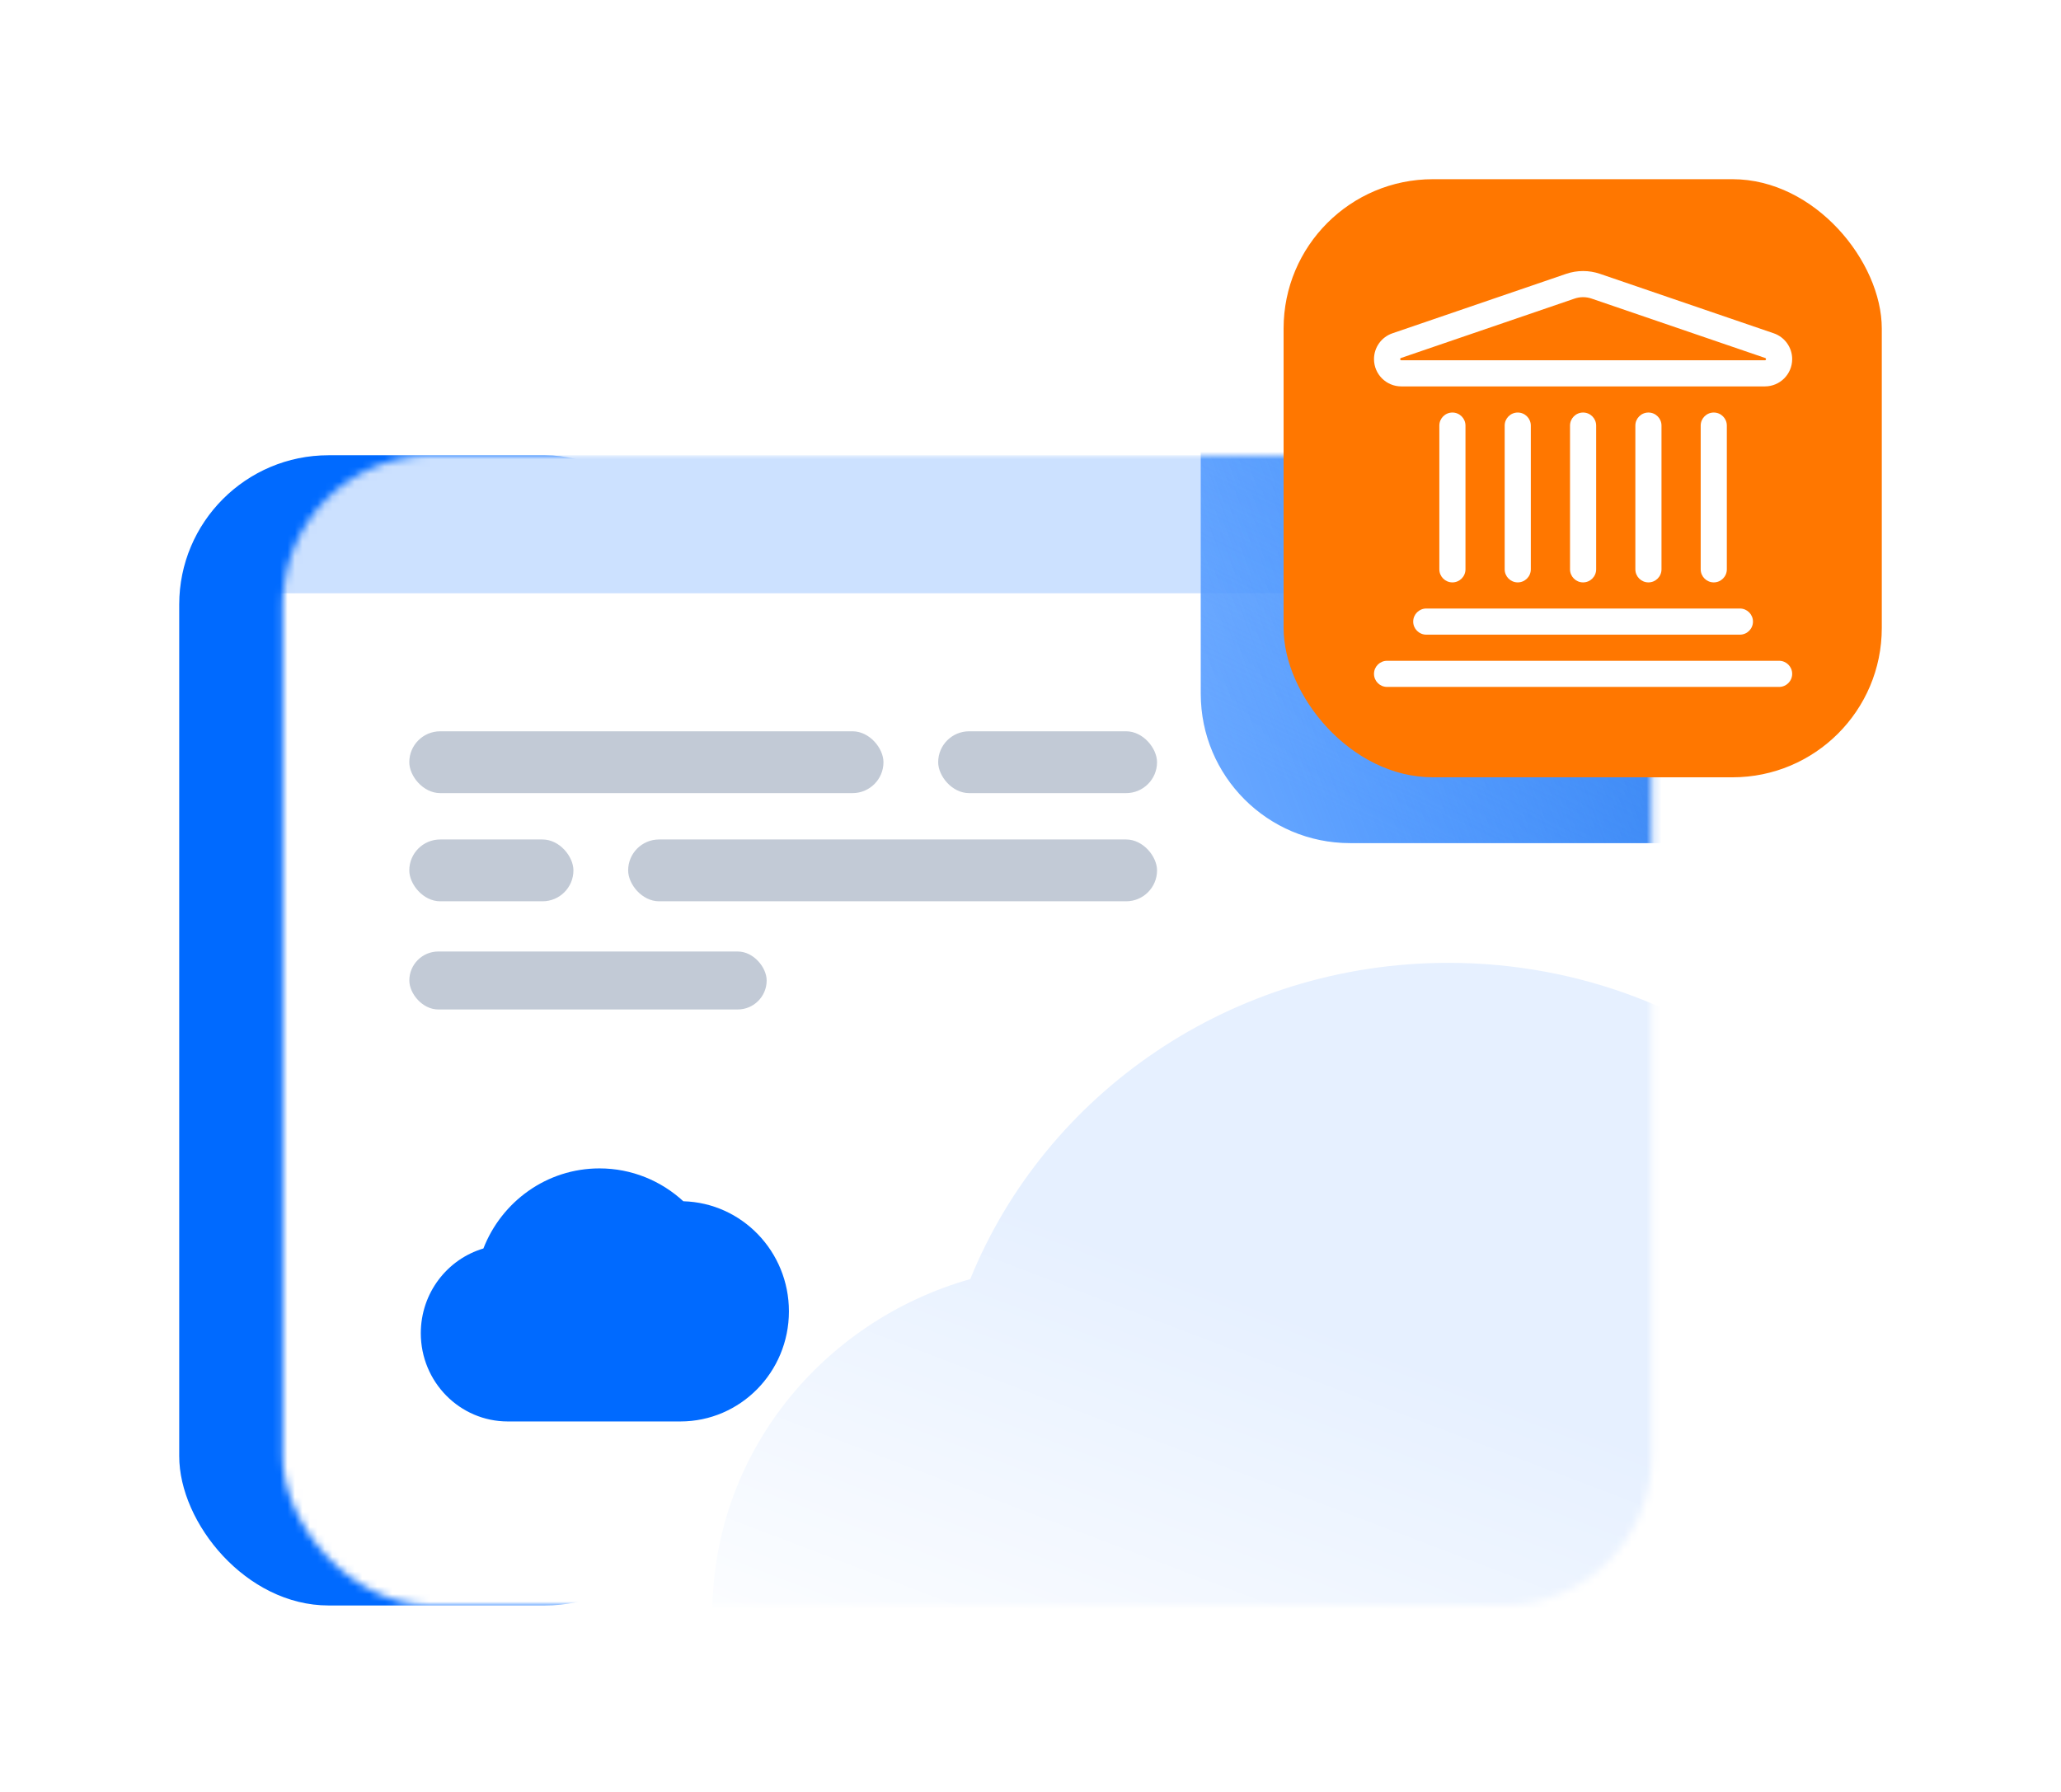 <svg width="276" height="240" viewBox="0 0 276 240" fill="none" xmlns="http://www.w3.org/2000/svg">
	<g filter="url(#filter0_d_114762_41437)">
		<rect x="8" y="44.973" width="69" height="154.054" rx="20" fill="#006AFF"/>
		<mask id="mask0_114762_41437" style="mask-type:alpha" maskUnits="userSpaceOnUse" x="21" y="44" width="185"
					height="156">
			<rect x="21.865" y="44.973" width="183.324" height="154.054" rx="20" fill="white"/>
		</mask>
		<g mask="url(#mask0_114762_41437)">
			<rect x="3.533" y="-17.566" width="207.768" height="263.875" fill="white"/>
			<path fill-rule="evenodd" clip-rule="evenodd"
						d="M113.931 155.314C123.998 130.515 148.865 112.957 177.963 112.957C195.772 112.957 212.011 119.542 224.226 130.333C256.544 131.179 282.476 156.918 282.476 188.547C282.476 220.709 255.662 246.782 222.584 246.782H127.393C100.887 246.782 79.4 225.889 79.4 200.117C79.4 178.884 93.979 160.974 113.931 155.314Z"
						fill="url(#paint0_linear_114762_41437)"/>
			<rect x="17.244" y="44.973" width="187.907" height="18.486" fill="#CCE1FF"/>
			<g filter="url(#filter1_f_114762_41437)">
				<rect width="119.7" height="94.62" rx="20" transform="matrix(-1 0 0 1 264.5 2.301)"
							fill="url(#paint1_linear_114762_41437)"/>
				<rect width="119.7" height="94.62" rx="20" transform="matrix(-1 0 0 1 264.5 2.301)"
							fill="url(#paint2_linear_114762_41437)"/>
			</g>
		</g>
		<rect x="155.893" y="8" width="80.108" height="80.108" rx="20" fill="#FF7700"/>
		<g clip-path="url(#clip0_114762_41437)">
			<path fill-rule="evenodd" clip-rule="evenodd"
						d="M198.267 20.678C196.797 20.175 195.203 20.175 193.733 20.678L170.472 28.639C168.993 29.145 168 30.534 168 32.097C168 34.115 169.636 35.752 171.655 35.752H220.345C222.364 35.752 224 34.115 224 32.097C224 30.534 223.007 29.145 221.528 28.639L198.267 20.678ZM220.5 32.097C220.5 32.182 220.431 32.252 220.345 32.252H171.655C171.569 32.252 171.5 32.182 171.5 32.097C171.5 32.031 171.542 31.971 171.605 31.95L194.867 23.989C195.601 23.738 196.399 23.738 197.133 23.989L220.395 31.95C220.458 31.971 220.5 32.031 220.5 32.097ZM169.75 72.502C168.784 72.502 168 73.285 168 74.252C168 75.218 168.784 76.002 169.75 76.002H222.25C223.216 76.002 224 75.218 224 74.252C224 73.285 223.216 72.502 222.25 72.502H169.75ZM173.25 67.252C173.25 66.285 174.034 65.502 175 65.502L217 65.502C217.966 65.502 218.75 66.285 218.75 67.252C218.75 68.218 217.966 69.002 217 69.002L175 69.002C174.034 69.002 173.25 68.218 173.25 67.252ZM180.25 41.002C180.25 40.035 179.466 39.252 178.5 39.252C177.534 39.252 176.75 40.035 176.75 41.002V60.252C176.75 61.218 177.534 62.002 178.5 62.002C179.466 62.002 180.25 61.218 180.25 60.252V41.002ZM196 39.252C196.966 39.252 197.75 40.035 197.75 41.002V60.252C197.75 61.218 196.966 62.002 196 62.002C195.034 62.002 194.25 61.218 194.25 60.252V41.002C194.25 40.035 195.034 39.252 196 39.252ZM215.25 41.002C215.25 40.035 214.466 39.252 213.5 39.252C212.534 39.252 211.75 40.035 211.75 41.002V60.252C211.75 61.218 212.534 62.002 213.5 62.002C214.466 62.002 215.25 61.218 215.25 60.252V41.002ZM204.75 39.252C205.716 39.252 206.5 40.035 206.5 41.002V60.252C206.5 61.218 205.716 62.002 204.75 62.002C203.784 62.002 203 61.218 203 60.252V41.002C203 40.035 203.784 39.252 204.75 39.252ZM189 41.002C189 40.035 188.216 39.252 187.25 39.252C186.284 39.252 185.5 40.035 185.5 41.002V60.252C185.5 61.218 186.284 62.002 187.25 62.002C188.216 62.002 189 61.218 189 60.252V41.002Z"
						fill="white"/>
		</g>
		<rect x="38.81" y="81.945" width="63.5" height="8.28" rx="4.14" fill="#C2CAD6"/>
		<rect x="38.81" y="96.434" width="21.981" height="8.28" rx="4.14" fill="#C2CAD6"/>
		<rect x="109.637" y="81.945" width="29.308" height="8.28" rx="4.14" fill="#C2CAD6"/>
		<rect x="68.119" y="96.434" width="70.827" height="8.28" rx="4.14" fill="#C2CAD6"/>
		<rect x="38.815" y="111.438" width="47.853" height="7.766" rx="3.883" fill="#C2CAD6"/>
		<path fill-rule="evenodd" clip-rule="evenodd"
					d="M48.734 151.215C51.178 144.935 57.214 140.488 64.278 140.488C68.601 140.488 72.543 142.156 75.508 144.889C83.354 145.103 89.649 151.622 89.649 159.632C89.649 167.777 83.14 174.38 75.11 174.38H52.002C45.568 174.38 40.352 169.089 40.352 162.562C40.352 157.185 43.891 152.649 48.734 151.215Z"
					fill="#006AFF"/>
	</g>
	<defs>
		<filter id="filter0_d_114762_41437" x="0" y="0" width="276" height="276" filterUnits="userSpaceOnUse"
						color-interpolation-filters="sRGB">
			<feFlood flood-opacity="0" result="BackgroundImageFix"/>
			<feColorMatrix in="SourceAlpha" type="matrix" values="0 0 0 0 0 0 0 0 0 0 0 0 0 0 0 0 0 0 127 0" result="hardAlpha"/>
			<feOffset dx="16" dy="16"/>
			<feGaussianBlur stdDeviation="12"/>
			<feComposite in2="hardAlpha" operator="out"/>
			<feColorMatrix type="matrix" values="0 0 0 0 0.6 0 0 0 0 0.767 0 0 0 0 1 0 0 0 1 0"/>
			<feBlend mode="normal" in2="BackgroundImageFix" result="effect1_dropShadow_114762_41437"/>
			<feBlend mode="normal" in="SourceGraphic" in2="effect1_dropShadow_114762_41437" result="shape"/>
		</filter>
		<filter id="filter1_f_114762_41437" x="128.801" y="-13.699" width="151.699" height="126.621"
						filterUnits="userSpaceOnUse" color-interpolation-filters="sRGB">
			<feFlood flood-opacity="0" result="BackgroundImageFix"/>
			<feBlend mode="normal" in="SourceGraphic" in2="BackgroundImageFix" result="shape"/>
			<feGaussianBlur stdDeviation="8" result="effect1_foregroundBlur_114762_41437"/>
		</filter>
		<linearGradient id="paint0_linear_114762_41437" x1="174.077" y1="246.782" x2="218.59" y2="129.91"
										gradientUnits="userSpaceOnUse">
			<stop stop-color="white"/>
			<stop offset="0.602" stop-color="#E6F0FF"/>
		</linearGradient>
		<linearGradient id="paint1_linear_114762_41437" x1="114.873" y1="83.581" x2="48.173" y2="-48.025"
										gradientUnits="userSpaceOnUse">
			<stop stop-color="#66A6FF"/>
			<stop offset="1" stop-color="#006AFF" stop-opacity="0"/>
		</linearGradient>
		<linearGradient id="paint2_linear_114762_41437" x1="-2.11812e-07" y1="42.33" x2="116.551" y2="85.995"
										gradientUnits="userSpaceOnUse">
			<stop stop-color="#0055CC"/>
			<stop offset="1" stop-color="#006AFF" stop-opacity="0"/>
		</linearGradient>
		<clipPath id="clip0_114762_41437">
			<rect width="56" height="56" fill="white" transform="translate(168 20)"/>
		</clipPath>
	</defs>
</svg>

